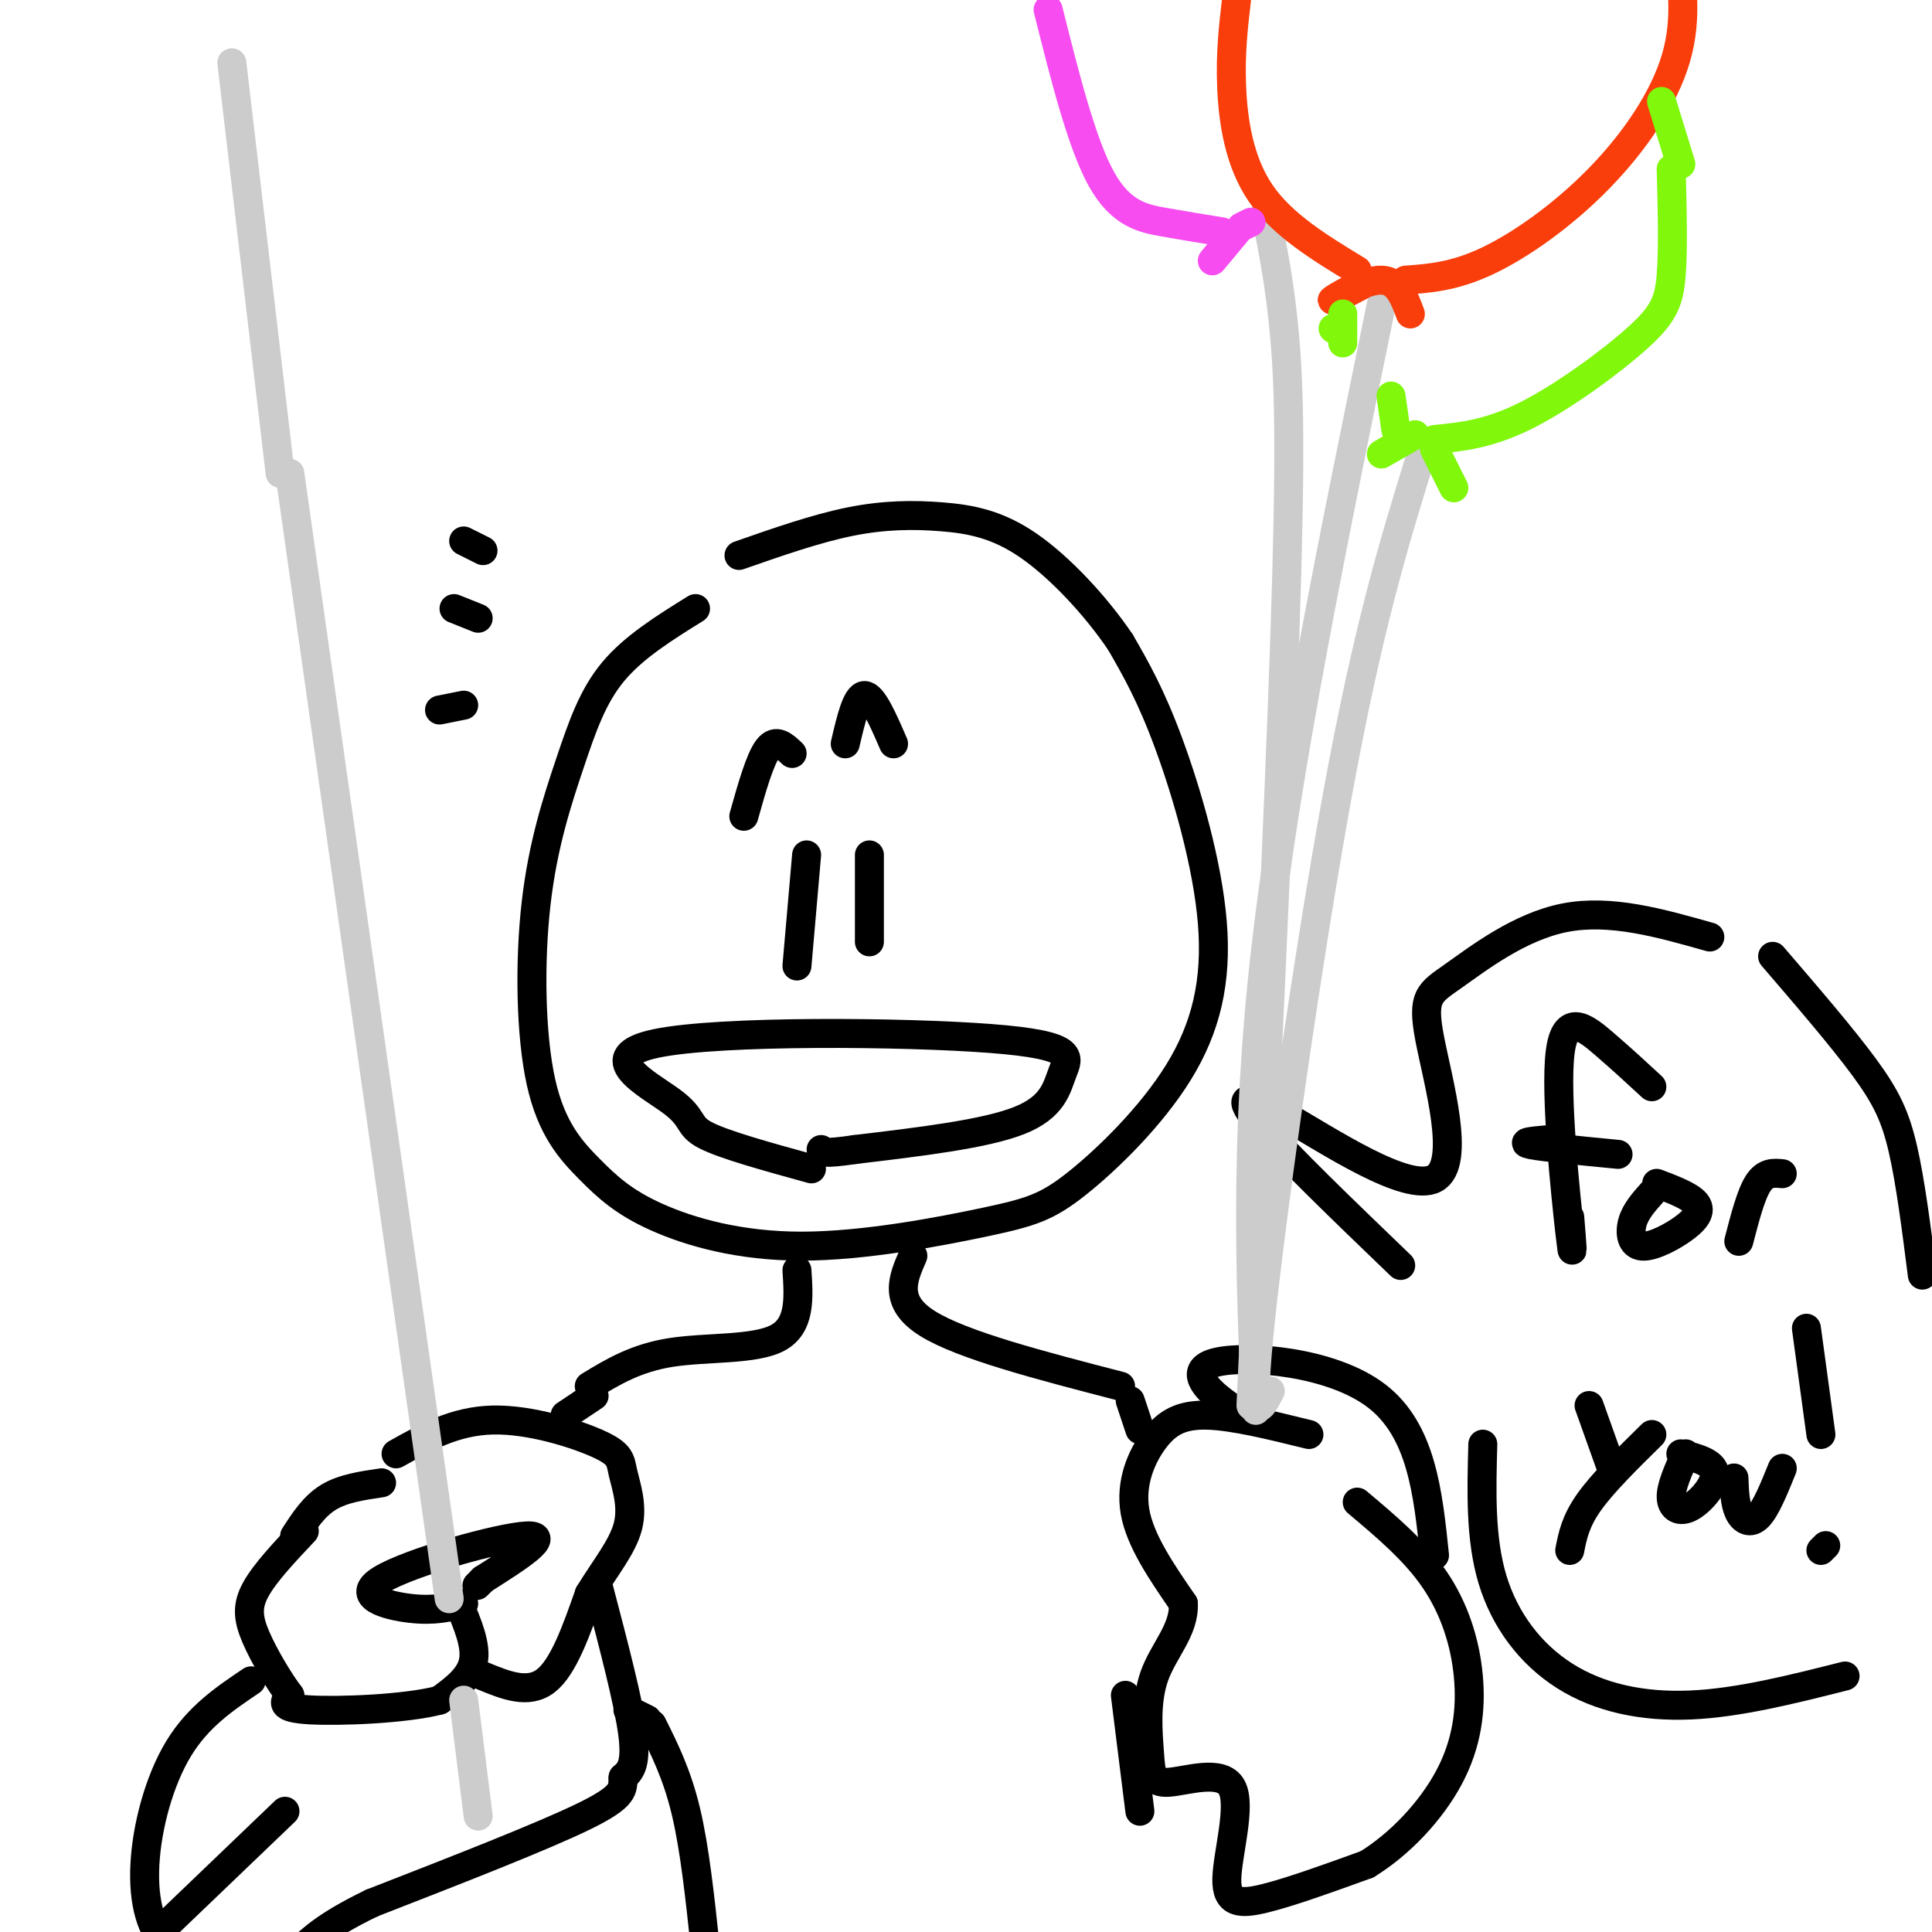 <svg viewBox='0 0 400 400' version='1.1' xmlns='http://www.w3.org/2000/svg' xmlns:xlink='http://www.w3.org/1999/xlink'><g fill='none' stroke='rgb(0,0,0)' stroke-width='6' stroke-linecap='round' stroke-linejoin='round'><path d='M144,126c-6.369,3.956 -12.739,7.913 -17,13c-4.261,5.087 -6.414,11.305 -9,19c-2.586,7.695 -5.607,16.866 -7,29c-1.393,12.134 -1.160,27.232 1,37c2.160,9.768 6.248,14.205 10,18c3.752,3.795 7.170,6.946 14,10c6.830,3.054 17.074,6.010 30,6c12.926,-0.010 28.534,-2.988 38,-5c9.466,-2.012 12.791,-3.058 19,-8c6.209,-4.942 15.304,-13.778 21,-23c5.696,-9.222 7.995,-18.829 7,-31c-0.995,-12.171 -5.284,-26.906 -9,-37c-3.716,-10.094 -6.858,-15.547 -10,-21'/><path d='M232,133c-4.989,-7.421 -12.461,-15.474 -19,-20c-6.539,-4.526 -12.145,-5.526 -18,-6c-5.855,-0.474 -11.959,-0.421 -19,1c-7.041,1.421 -15.021,4.211 -23,7'/><path d='M271,297c-7.810,-1.923 -15.619,-3.845 -21,-4c-5.381,-0.155 -8.333,1.458 -11,5c-2.667,3.542 -5.048,9.012 -4,15c1.048,5.988 5.524,12.494 10,19'/><path d='M245,332c0.255,5.479 -4.108,9.678 -6,15c-1.892,5.322 -1.312,11.767 -1,16c0.312,4.233 0.357,6.253 4,6c3.643,-0.253 10.884,-2.779 13,1c2.116,3.779 -0.892,13.864 -1,19c-0.108,5.136 2.683,5.325 8,4c5.317,-1.325 13.158,-4.162 21,-7'/><path d='M283,386c6.796,-4.155 13.285,-11.041 17,-18c3.715,-6.959 4.654,-13.989 4,-21c-0.654,-7.011 -2.901,-14.003 -7,-20c-4.099,-5.997 -10.049,-10.998 -16,-16'/><path d='M259,293c-1.512,-0.351 -3.024,-0.702 -6,-3c-2.976,-2.298 -7.417,-6.542 -1,-8c6.417,-1.458 23.690,-0.131 33,7c9.310,7.131 10.655,20.065 12,33'/><path d='M168,242c-9.124,-2.512 -18.247,-5.023 -22,-7c-3.753,-1.977 -2.134,-3.419 -7,-7c-4.866,-3.581 -16.215,-9.302 -3,-12c13.215,-2.698 50.996,-2.373 69,-1c18.004,1.373 16.232,3.793 15,7c-1.232,3.207 -1.923,7.202 -9,10c-7.077,2.798 -20.538,4.399 -34,6'/><path d='M177,238c-6.833,1.000 -6.917,0.500 -7,0'/><path d='M165,200c0.000,0.000 2.000,-23.000 2,-23'/><path d='M180,195c0.000,0.000 0.000,-18.000 0,-18'/><path d='M154,169c1.667,-5.917 3.333,-11.833 5,-14c1.667,-2.167 3.333,-0.583 5,1'/><path d='M175,154c1.167,-5.000 2.333,-10.000 4,-10c1.667,0.000 3.833,5.000 6,10'/><path d='M325,252c0.435,5.339 0.869,10.679 0,3c-0.869,-7.679 -3.042,-28.375 -2,-37c1.042,-8.625 5.298,-5.179 9,-2c3.702,3.179 6.851,6.089 10,9'/><path d='M320,236c-2.750,0.250 -5.500,0.500 -3,1c2.500,0.500 10.250,1.250 18,2'/><path d='M342,247c-1.673,1.882 -3.346,3.764 -4,6c-0.654,2.236 -0.289,4.826 2,5c2.289,0.174 6.501,-2.069 9,-4c2.499,-1.931 3.285,-3.552 2,-5c-1.285,-1.448 -4.643,-2.724 -8,-4'/><path d='M360,257c1.250,-4.833 2.500,-9.667 4,-12c1.500,-2.333 3.250,-2.167 5,-2'/><path d='M329,291c0.000,0.000 5.000,14.000 5,14'/><path d='M342,297c-5.083,5.000 -10.167,10.000 -13,14c-2.833,4.000 -3.417,7.000 -4,10'/><path d='M349,301c-1.530,3.393 -3.060,6.786 -3,9c0.060,2.214 1.708,3.250 4,2c2.292,-1.250 5.226,-4.786 5,-7c-0.226,-2.214 -3.613,-3.107 -7,-4'/><path d='M359,306c0.089,2.622 0.178,5.244 1,7c0.822,1.756 2.378,2.644 4,1c1.622,-1.644 3.311,-5.822 5,-10'/><path d='M378,320c0.000,0.000 -1.000,1.000 -1,1'/><path d='M377,297c0.000,0.000 -3.000,-22.000 -3,-22'/><path d='M290,262c-11.873,-11.421 -23.746,-22.842 -29,-29c-5.254,-6.158 -3.888,-7.053 5,-2c8.888,5.053 25.299,16.053 31,13c5.701,-3.053 0.693,-20.158 -1,-29c-1.693,-8.842 -0.071,-9.419 5,-13c5.071,-3.581 13.592,-10.166 23,-12c9.408,-1.834 19.704,1.083 30,4'/><path d='M307,299c-0.268,9.786 -0.536,19.571 2,28c2.536,8.429 7.875,15.500 15,20c7.125,4.500 16.036,6.429 26,6c9.964,-0.429 20.982,-3.214 32,-6'/><path d='M367,198c7.222,8.400 14.444,16.800 19,23c4.556,6.200 6.444,10.200 8,17c1.556,6.800 2.778,16.400 4,26'/><path d='M96,332c-3.024,0.780 -6.048,1.560 -11,1c-4.952,-0.560 -11.833,-2.458 -6,-6c5.833,-3.542 24.381,-8.726 30,-9c5.619,-0.274 -1.690,4.363 -9,9'/><path d='M100,327c-1.667,1.667 -1.333,1.333 -1,1'/><path d='M95,332c1.833,4.333 3.667,8.667 3,12c-0.667,3.333 -3.833,5.667 -7,8'/><path d='M91,352c-6.911,1.822 -20.689,2.378 -27,2c-6.311,-0.378 -5.156,-1.689 -4,-3'/><path d='M60,351c-2.083,-2.726 -5.292,-8.042 -7,-12c-1.708,-3.958 -1.917,-6.560 0,-10c1.917,-3.440 5.958,-7.720 10,-12'/><path d='M61,318c2.000,-3.083 4.000,-6.167 7,-8c3.000,-1.833 7.000,-2.417 11,-3'/><path d='M100,347c4.667,1.917 9.333,3.833 13,1c3.667,-2.833 6.333,-10.417 9,-18'/><path d='M122,330c3.261,-5.358 6.912,-9.753 8,-14c1.088,-4.247 -0.389,-8.344 -1,-11c-0.611,-2.656 -0.357,-3.869 -5,-6c-4.643,-2.131 -14.184,-5.180 -22,-5c-7.816,0.180 -13.908,3.590 -20,7'/><path d='M124,329c3.083,11.750 6.167,23.500 7,30c0.833,6.500 -0.583,7.750 -2,9'/><path d='M129,368c-0.133,2.378 0.533,3.822 -8,8c-8.533,4.178 -26.267,11.089 -44,18'/><path d='M77,394c-10.000,4.833 -13.000,7.917 -16,11'/><path d='M52,348c-5.488,3.696 -10.976,7.393 -15,14c-4.024,6.607 -6.583,16.125 -7,24c-0.417,7.875 1.310,14.107 5,17c3.690,2.893 9.345,2.446 15,2'/><path d='M35,398c0.000,0.000 24.000,-23.000 24,-23'/></g>
<g fill='none' stroke='rgb(204,204,204)' stroke-width='6' stroke-linecap='round' stroke-linejoin='round'><path d='M96,352c0.000,0.000 3.000,24.000 3,24'/><path d='M93,331c0.000,0.000 -33.000,-233.000 -33,-233'/><path d='M58,98c0.000,0.000 -10.000,-85.000 -10,-85'/><path d='M260,292c-1.167,-28.417 -2.333,-56.833 2,-95c4.333,-38.167 14.167,-86.083 24,-134'/><path d='M259,291c2.867,-60.822 5.733,-121.644 7,-159c1.267,-37.356 0.933,-51.244 0,-62c-0.933,-10.756 -2.467,-18.378 -4,-26'/><path d='M263,288c-2.244,4.244 -4.489,8.489 -2,-15c2.489,-23.489 9.711,-74.711 16,-109c6.289,-34.289 11.644,-51.644 17,-69'/></g>
<g fill='none' stroke='rgb(249,61,11)' stroke-width='6' stroke-linecap='round' stroke-linejoin='round'><path d='M282,59c-3.511,1.867 -7.022,3.733 -6,3c1.022,-0.733 6.578,-4.067 10,-4c3.422,0.067 4.711,3.533 6,7'/><path d='M281,56c-7.756,-4.711 -15.511,-9.422 -20,-16c-4.489,-6.578 -5.711,-15.022 -6,-22c-0.289,-6.978 0.356,-12.489 1,-18'/><path d='M291,58c5.060,-0.369 10.119,-0.738 17,-4c6.881,-3.262 15.583,-9.417 23,-17c7.417,-7.583 13.548,-16.595 16,-25c2.452,-8.405 1.226,-16.202 0,-24'/></g>
<g fill='none' stroke='rgb(246,76,240)' stroke-width='6' stroke-linecap='round' stroke-linejoin='round'><path d='M256,48c0.000,0.000 -5.000,6.000 -5,6'/><path d='M253,48c-3.867,-0.622 -7.733,-1.244 -12,-2c-4.267,-0.756 -8.933,-1.644 -13,-9c-4.067,-7.356 -7.533,-21.178 -11,-35'/><path d='M257,47c0.000,0.000 2.000,-1.000 2,-1'/></g>
<g fill='none' stroke='rgb(128,247,11)' stroke-width='6' stroke-linecap='round' stroke-linejoin='round'><path d='M297,93c0.000,0.000 4.000,8.000 4,8'/><path d='M293,90c0.000,0.000 -7.000,4.000 -7,4'/><path d='M297,91c5.637,-0.560 11.274,-1.119 19,-5c7.726,-3.881 17.542,-11.083 23,-16c5.458,-4.917 6.560,-7.548 7,-13c0.440,-5.452 0.220,-13.726 0,-22'/><path d='M289,89c0.000,0.000 -1.000,-7.000 -1,-7'/><path d='M276,68c0.000,0.000 0.100,0.100 0.1,0.1'/><path d='M278,65c0.000,0.000 0.000,6.000 0,6'/><path d='M348,34c0.000,0.000 -4.000,-13.000 -4,-13'/></g>
<g fill='none' stroke='rgb(0,0,0)' stroke-width='6' stroke-linecap='round' stroke-linejoin='round'><path d='M165,263c0.378,5.733 0.756,11.467 -4,14c-4.756,2.533 -14.644,1.867 -22,3c-7.356,1.133 -12.178,4.067 -17,7'/><path d='M189,260c-2.083,4.750 -4.167,9.500 3,14c7.167,4.500 23.583,8.750 40,13'/><path d='M233,351c0.000,0.000 3.000,24.000 3,24'/><path d='M135,357c2.583,5.167 5.167,10.333 7,18c1.833,7.667 2.917,17.833 4,28'/><path d='M134,356c0.000,0.000 -4.000,-2.000 -4,-2'/><path d='M123,289c0.000,0.000 -6.000,4.000 -6,4'/><path d='M234,290c0.000,0.000 2.000,6.000 2,6'/><path d='M100,114c0.000,0.000 -4.000,-2.000 -4,-2'/><path d='M99,128c0.000,0.000 -5.000,-2.000 -5,-2'/><path d='M96,146c0.000,0.000 -5.000,1.000 -5,1'/></g>
</svg>